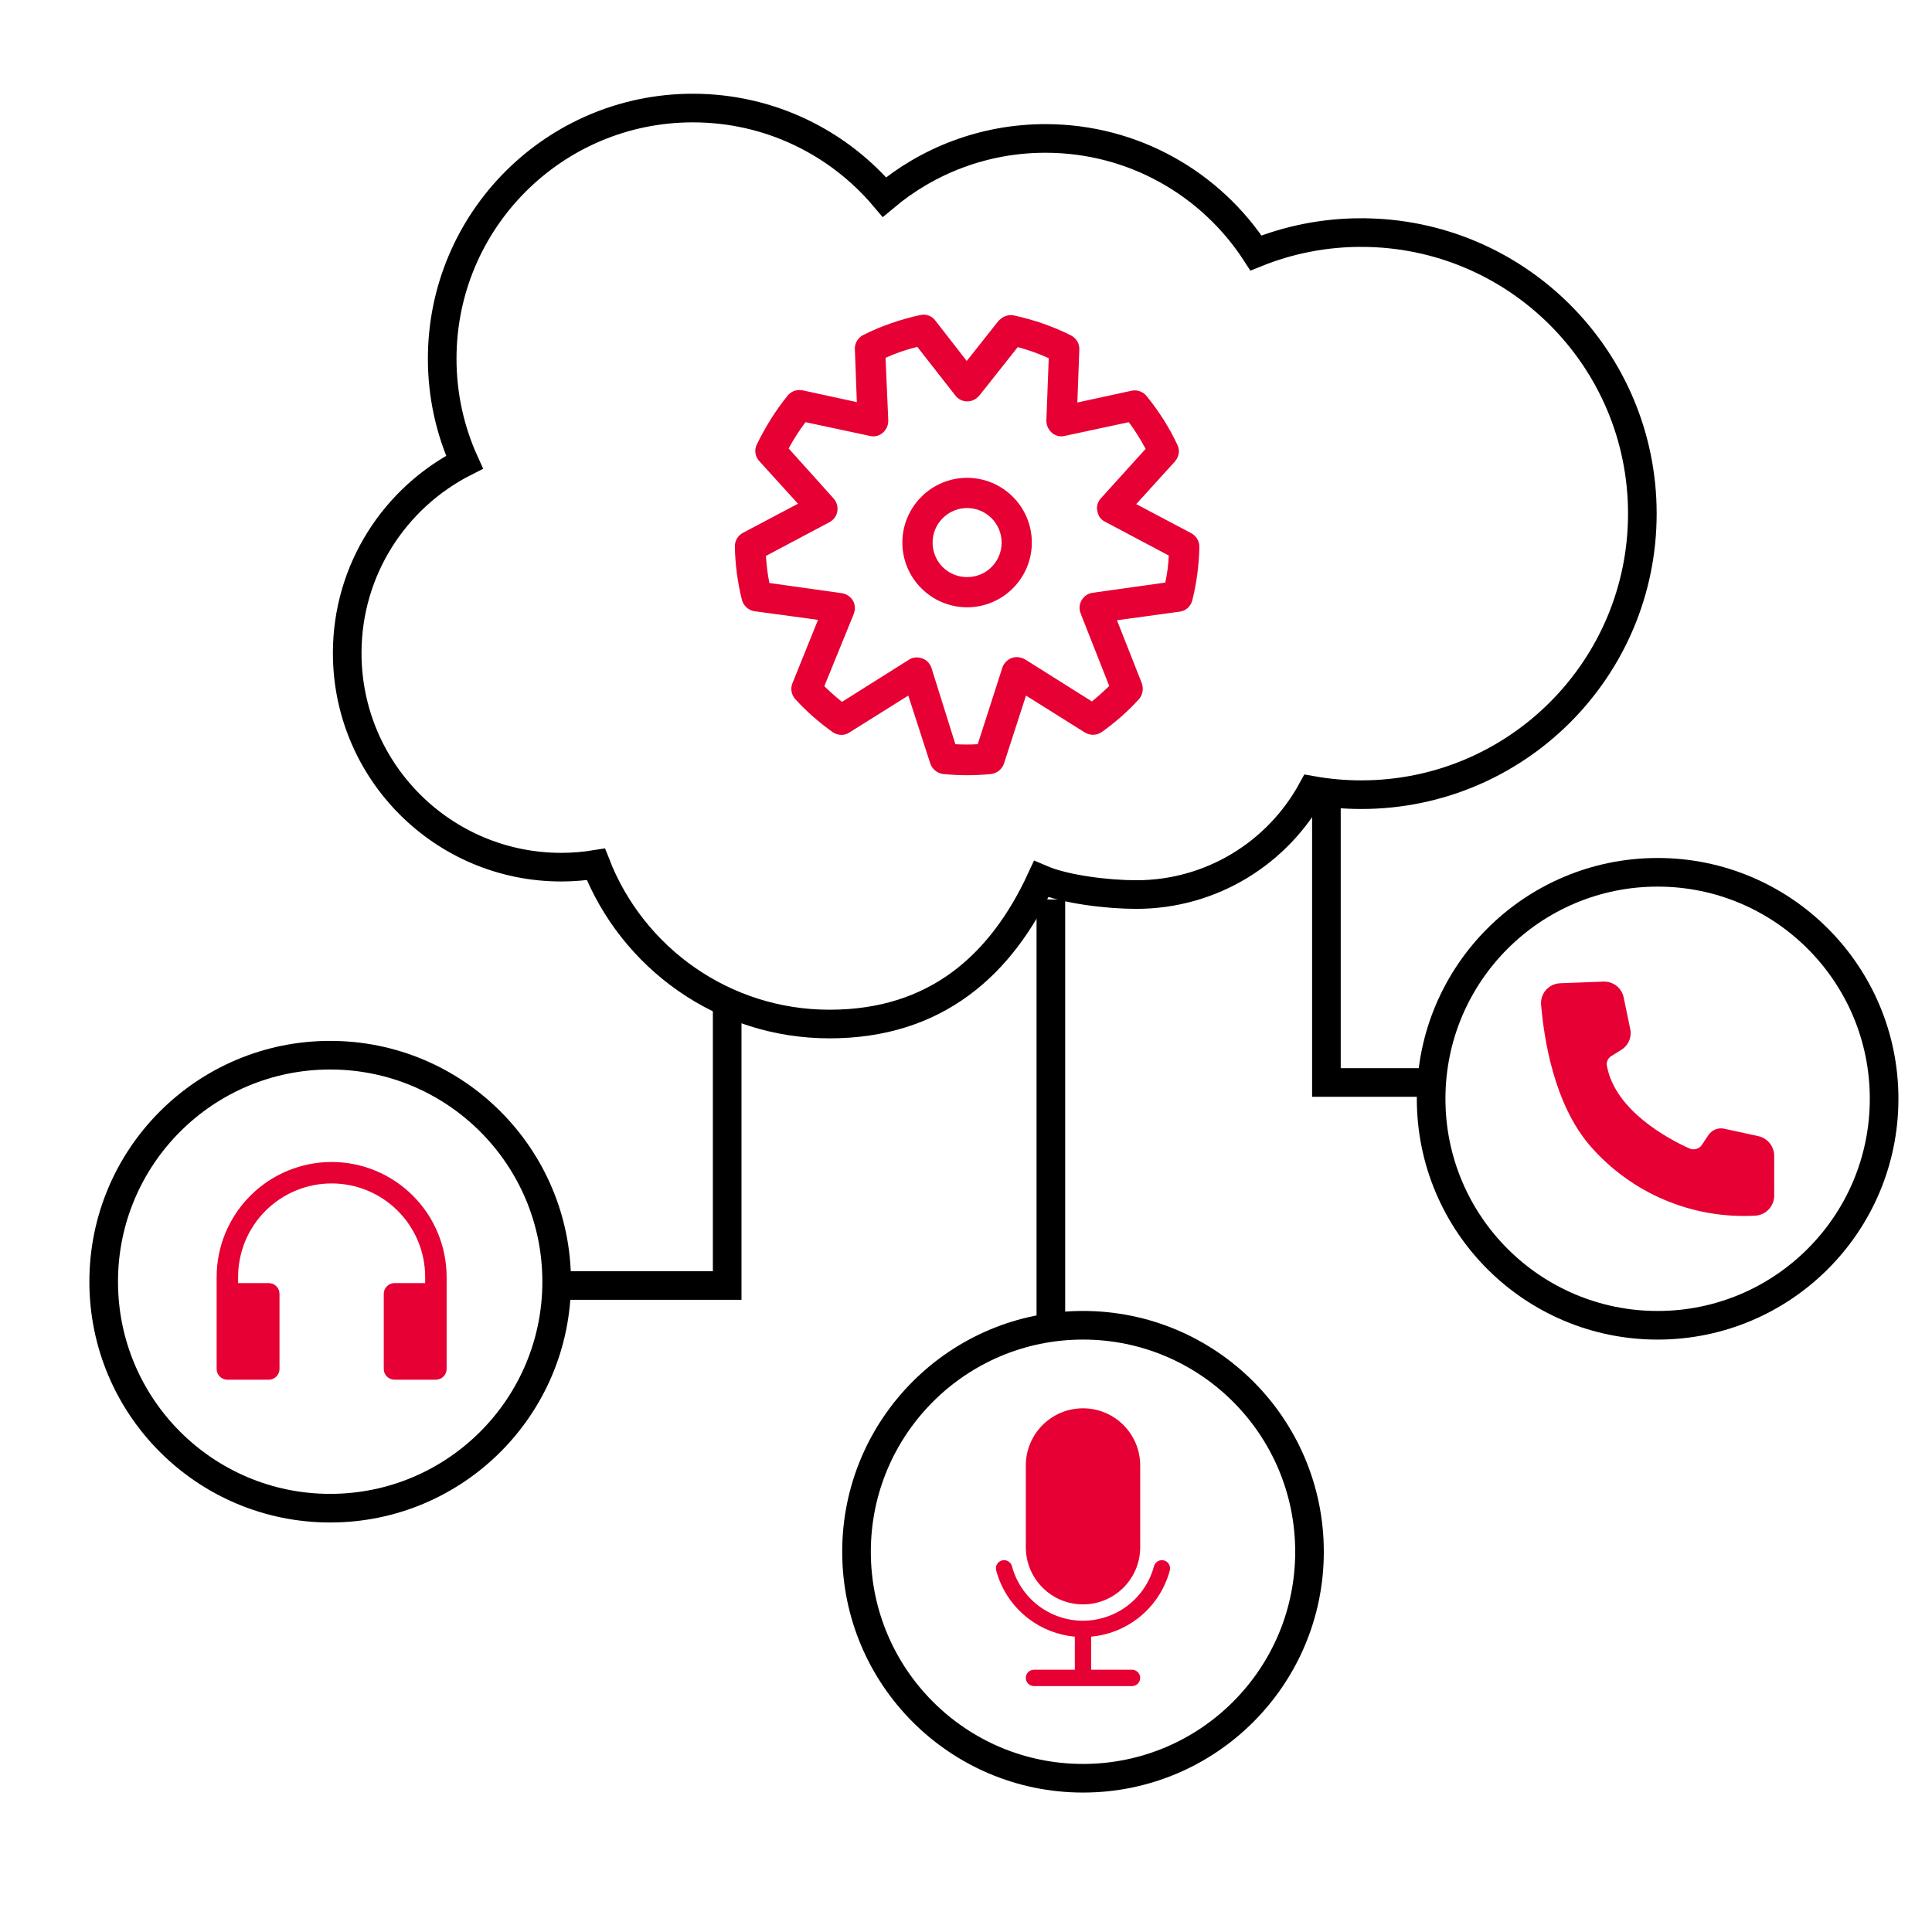 <?xml version="1.0" encoding="UTF-8"?>
<svg id="Layer_1" data-name="Layer 1" xmlns="http://www.w3.org/2000/svg" viewBox="0 0 1080 1080">
  <defs>
    <style>
      .cls-1, .cls-2, .cls-3 {
        stroke-width: 0px;
      }

      .cls-1, .cls-3 {
        fill: #e60033;
      }

      .cls-2, .cls-4, .cls-5 {
        fill: none;
      }

      .cls-3, .cls-4 {
        fill-rule: evenodd;
      }

      .cls-4, .cls-5 {
        stroke: #000;
        stroke-miterlimit: 10;
        stroke-width: 16px;
      }
    </style>
  </defs>
  <path class="cls-1" d="M185.38,649.55c-17.04.02-33.38,6.8-45.43,18.85-12.05,12.05-18.83,28.39-18.85,45.43v51.43c0,1.59.63,3.12,1.76,4.24,1.13,1.13,2.65,1.76,4.24,1.76h23.14c1.59,0,3.12-.63,4.24-1.76,1.13-1.13,1.76-2.65,1.76-4.24v-42c0-1.59-.63-3.12-1.76-4.24-1.13-1.13-2.65-1.76-4.24-1.76h-17.14v-3.43c0-13.87,5.51-27.16,15.31-36.97,9.8-9.8,23.1-15.31,36.97-15.31s27.16,5.51,36.97,15.31c9.8,9.8,15.31,23.1,15.31,36.97v3.43h-17.14c-1.59,0-3.12.63-4.24,1.76-1.13,1.13-1.76,2.65-1.76,4.24v42c0,1.59.63,3.12,1.76,4.24,1.13,1.13,2.65,1.76,4.24,1.76h23.14c1.59,0,3.12-.63,4.24-1.76,1.13-1.13,1.76-2.65,1.76-4.24v-51.43c-.02-17.04-6.8-33.38-18.85-45.43-12.05-12.05-28.39-18.83-45.43-18.85h0Z"/>
  <path class="cls-3" d="M573.44,819.22c0-17.66,14.31-31.97,31.97-31.97s31.97,14.31,31.97,31.97v45.67c0,17.66-14.31,31.97-31.97,31.97s-31.97-14.31-31.97-31.97v-45.67ZM650.7,872.3c2.44.65,3.88,3.16,3.23,5.59-2.86,10.68-9.17,20.12-17.94,26.85-7.56,5.8-16.59,9.31-26.02,10.17v18.48h22.83c2.52,0,4.57,2.04,4.57,4.57s-2.05,4.57-4.57,4.57h-54.8c-2.52,0-4.57-2.04-4.57-4.57s2.04-4.57,4.57-4.57h22.83v-18.48c-9.43-.86-18.46-4.37-26.02-10.17-8.77-6.73-15.08-16.17-17.94-26.85-.65-2.44.79-4.94,3.23-5.59,2.44-.65,4.94.79,5.59,3.23,2.34,8.74,7.5,16.46,14.68,21.97,7.18,5.51,15.98,8.49,25.02,8.49s17.84-2.99,25.02-8.49c7.18-5.51,12.34-13.23,14.68-21.97.65-2.44,3.16-3.88,5.59-3.23Z"/>
  <path class="cls-1" d="M872.16,549.65c-1.49.05-2.95.4-4.31,1.03-1.35.63-2.56,1.52-3.56,2.63-1,1.11-1.76,2.4-2.25,3.81-.48,1.41-.68,2.9-.57,4.39,1.56,18.64,7.04,55.39,27.37,78.97,11.35,13.09,25.53,23.42,41.48,30.19,15.95,6.78,33.23,9.82,50.53,8.9,2.91-.07,5.67-1.26,7.71-3.33,2.04-2.07,3.2-4.85,3.23-7.75v-22.41c-.02-2.54-.89-5-2.47-6.98-1.58-1.98-3.79-3.38-6.26-3.96l-19.16-4.17c-1.66-.37-3.39-.23-4.97.39-1.58.63-2.94,1.72-3.89,3.12l-3.65,5.47c-.72,1.11-1.81,1.92-3.07,2.3-1.26.38-2.62.31-3.83-.22-11.34-5.08-41.18-20.72-46.13-45.74-.3-1.09-.24-2.24.16-3.29.4-1.05,1.12-1.95,2.06-2.57l5.47-3.39c1.94-1.12,3.5-2.8,4.46-4.83.96-2.03,1.27-4.3.89-6.51l-3.78-18.24c-.55-2.56-1.99-4.84-4.07-6.44-2.08-1.6-4.65-2.41-7.27-2.29l-24.11.91Z"/>
  <path class="cls-4" d="M760.96,130c-20.81,0-40.68,4.06-58.86,11.41-24.97-38.53-68.34-64.02-117.67-64.02-34.28,0-65.68,12.32-90.03,32.76-25.7-30.43-64.13-49.75-107.08-49.75-77.39,0-140.13,62.74-140.13,140.13,0,20.62,4.46,40.21,12.46,57.84-38.89,19.76-65.56,60.11-65.56,106.72,0,66.09,53.57,119.66,119.66,119.66,6.6,0,13.06-.56,19.37-1.58,20.36,52.24,71.16,89.27,130.61,89.27s96.09-32.91,118.3-80.99c13.55,5.82,37.45,8.61,53.13,8.61,42.36,0,79.22-23.54,98.22-58.25,8.96,1.59,18.18,2.42,27.59,2.42,86.77,0,157.11-70.34,157.11-157.11s-70.34-157.11-157.11-157.11Z"/>
  <g>
    <path class="cls-1" d="M540.62,339.48c-19.95,0-36.19-16.23-36.19-36.18s16.23-36.19,36.19-36.19,36.18,16.23,36.18,36.19-16.23,36.18-36.18,36.18ZM540.62,284c-10.64,0-19.3,8.66-19.3,19.3s8.48,19.3,19.3,19.3,19.3-8.66,19.3-19.3-8.66-19.3-19.3-19.3Z"/>
    <g>
      <path class="cls-2" d="M546.77,221.76c-.28.29-.56.58-.89.83-1.51,1.16-3.3,1.77-5.18,1.77-2.63,0-5.06-1.2-6.66-3.3l-21.27-27.19c-6.56,1.64-12.37,3.65-17.76,6.14l1.54,35.09c0,2.68-1.09,5.04-3.07,6.8-1.48,1.31-3.29,2-5.23,2-.66,0-1.33-.08-2-.25l-35.97-7.68h0c-3.43,4.5-6.52,9.31-9.43,14.69l25.22,28.07c1.71,1.93,2.42,4.56,1.97,7.24-.45,2.51-2.05,4.65-4.39,5.92l-35.53,18.86c.43,4.94.87,10.06,1.97,15.13l40.57,5.7c2.6.43,4.81,1.94,6.14,4.17,1.23,2.04,1.39,4.83.44,7.45l-16.45,40.35c2.76,2.75,5.89,5.54,9.87,8.77l37.28-23.47c1.28-.89,2.85-1.39,4.54-1.39.99,0,1.99.18,2.91.51,2.43.81,4.33,2.69,5.27,5.26l13.39,42.77c2.08.11,4.19.17,6.25.17s4.17-.06,6.25-.17l13.82-42.98c.88-2.43,2.88-4.4,5.26-5.26.83-.3,1.73-.46,2.68-.46,1.65,0,3.35.47,4.78,1.33l37.28,23.46c3.65-2.99,6.83-5.85,9.68-8.67l-15.81-40.08c-.06-.15-.08-.3-.13-.44-.24-.61-.45-1.24-.56-1.91-.64-4.7,2.61-8.99,7.24-9.65l40.57-5.7c1.09-5.01,1.75-10.1,1.97-15.13l-35.54-18.86c-2.37-1.12-3.93-3.25-4.37-5.92-.62-2.49.09-5.13,1.97-7.24l25-27.63h0c-3.25-6-6.25-10.73-9.43-14.91l-35.75,7.67c-.65.16-1.33.25-2.01.25-1.95,0-3.76-.69-5.23-2.01-1.98-1.76-3.07-4.17-3.07-6.8l1.32-34.87c-5.82-2.65-11.63-4.72-17.33-6.2l-21.14,26.7c-.31.39-.65.73-1,1.05Z"/>
      <path class="cls-1" d="M638.78,385.6c-.03.4-.06.8-.14,1.18.08-.39.12-.79.14-1.18Z"/>
      <path class="cls-1" d="M638.76,384.28c.02.21.05.43.05.64,0-.22-.03-.43-.05-.64Z"/>
      <path class="cls-1" d="M665.85,298.03l-30.7-16.23,21.71-23.9c2.31-2.78,2.79-6.25,1.32-9.21-4.47-9.57-10.29-18.79-17.33-27.41-1.55-1.9-4-3.04-6.55-3.04-.6,0-1.2.06-1.79.19l-30.26,6.58,1.1-29.61c.21-3.12-1.61-6.28-4.61-7.89-9.97-4.99-20.72-8.75-32.03-11.19-.55-.1-1.11-.16-1.66-.16-2.07,0-3.97.72-5.46,1.96-.61.45-1.19.96-1.69,1.58l-17.48,22.07-17.58-22.6c-1.55-2.07-3.95-3.26-6.57-3.26-.6,0-1.19.06-1.76.19-11.25,2.43-21.99,6.17-32.02,11.19-3.01,1.62-4.81,4.76-4.61,7.89l1.1,29.61-30.25-6.58c-.58-.13-1.19-.19-1.79-.19-2.54,0-4.99,1.13-6.55,3.04-6.5,7.97-12.33,17.2-17.33,27.42-1.5,2.99-.97,6.69,1.32,9.21l21.71,23.9-30.71,16.23c-2.88,1.56-4.6,4.4-4.6,7.67.22,10.2,1.55,20.22,3.95,29.83.88,3.31,3.77,5.93,7.02,6.36l35.53,4.83-14.25,35.31c-1.29,3.01-.69,6.54,1.54,8.99,5.99,6.63,12.99,12.82,20.84,18.42,1.48,1.03,3.26,1.59,4.99,1.59,1.62,0,3.16-.49,4.44-1.37l32.9-20.62,12.28,37.94c1.05,3.15,3.84,5.46,7.24,5.92,4.62.44,8.99.66,13.38.66s9.01-.22,13.38-.65c3.4-.46,6.17-2.71,7.24-5.92l12.28-37.94,32.9,20.62c1.37.84,2.95,1.29,4.57,1.29,1.73,0,3.44-.52,4.86-1.51,7.84-5.6,14.84-11.78,20.83-18.42.99-1.13,1.59-2.44,1.9-3.8.02-.07.04-.15.05-.22.08-.39.12-.79.14-1.18.02-.22.03-.45.03-.67,0-.21-.03-.43-.05-.64-.07-.84-.22-1.68-.54-2.51l-13.84-35.08,35.11-4.8c3.35-.42,6.09-2.89,7.02-6.36,2.4-9.58,3.72-19.59,3.95-29.83,0-3.26-1.71-6.12-4.61-7.67ZM651.37,325.66l-40.57,5.7c-4.62.66-7.88,4.95-7.24,9.65.11.68.31,1.31.56,1.91.05.15.07.3.13.44l15.81,40.08c-2.85,2.82-6.03,5.68-9.68,8.67l-37.28-23.46c-1.43-.86-3.13-1.33-4.78-1.33-.95,0-1.85.15-2.68.46-2.38.86-4.38,2.83-5.26,5.26l-13.82,42.98c-2.08.11-4.19.17-6.25.17s-4.17-.06-6.25-.17l-13.39-42.77c-.94-2.57-2.84-4.45-5.27-5.26-.92-.33-1.93-.51-2.91-.51-1.68,0-3.25.5-4.54,1.39l-37.28,23.47c-3.98-3.23-7.11-6.02-9.87-8.77l16.45-40.35c.95-2.62.79-5.41-.44-7.45-1.33-2.22-3.54-3.74-6.14-4.17l-40.57-5.7c-1.1-5.08-1.54-10.19-1.97-15.13l35.53-18.86c2.34-1.27,3.93-3.42,4.39-5.92.45-2.68-.27-5.31-1.97-7.24l-25.22-28.07c2.92-5.38,6-10.19,9.43-14.69h0s35.97,7.68,35.97,7.68c.66.16,1.34.25,2,.25,1.94,0,3.75-.69,5.23-2,1.98-1.76,3.07-4.11,3.07-6.8l-1.54-35.09c5.39-2.49,11.2-4.5,17.76-6.14l21.27,27.19c1.6,2.1,4.03,3.3,6.66,3.3,1.88,0,3.67-.61,5.18-1.77.33-.25.61-.55.89-.83.35-.32.69-.66,1-1.05l21.14-26.7c5.7,1.48,11.5,3.56,17.33,6.2l-1.32,34.87c0,2.63,1.09,5.04,3.07,6.8,1.47,1.31,3.28,2.01,5.23,2.01.68,0,1.35-.09,2.01-.25l35.75-7.67c3.18,4.18,6.18,8.92,9.43,14.91h0l-25,27.63c-1.88,2.11-2.6,4.75-1.97,7.24.44,2.66,2,4.8,4.37,5.92l35.54,18.86c-.22,5.03-.88,10.12-1.97,15.13Z"/>
    </g>
  </g>
  <polyline class="cls-5" points="406.5 558.38 406.5 718.6 311.11 718.6"/>
  <polyline class="cls-5" points="741.47 444.88 741.47 605.11 800.01 605.11"/>
  <circle class="cls-5" cx="926.62" cy="614.23" r="126.61"/>
  <circle class="cls-5" cx="184.57" cy="716.47" r="126.61"/>
  <circle class="cls-5" cx="605.41" cy="867.44" r="126.61"/>
  <line class="cls-5" x1="587.44" y1="502.81" x2="587.44" y2="740.84"/>
</svg>